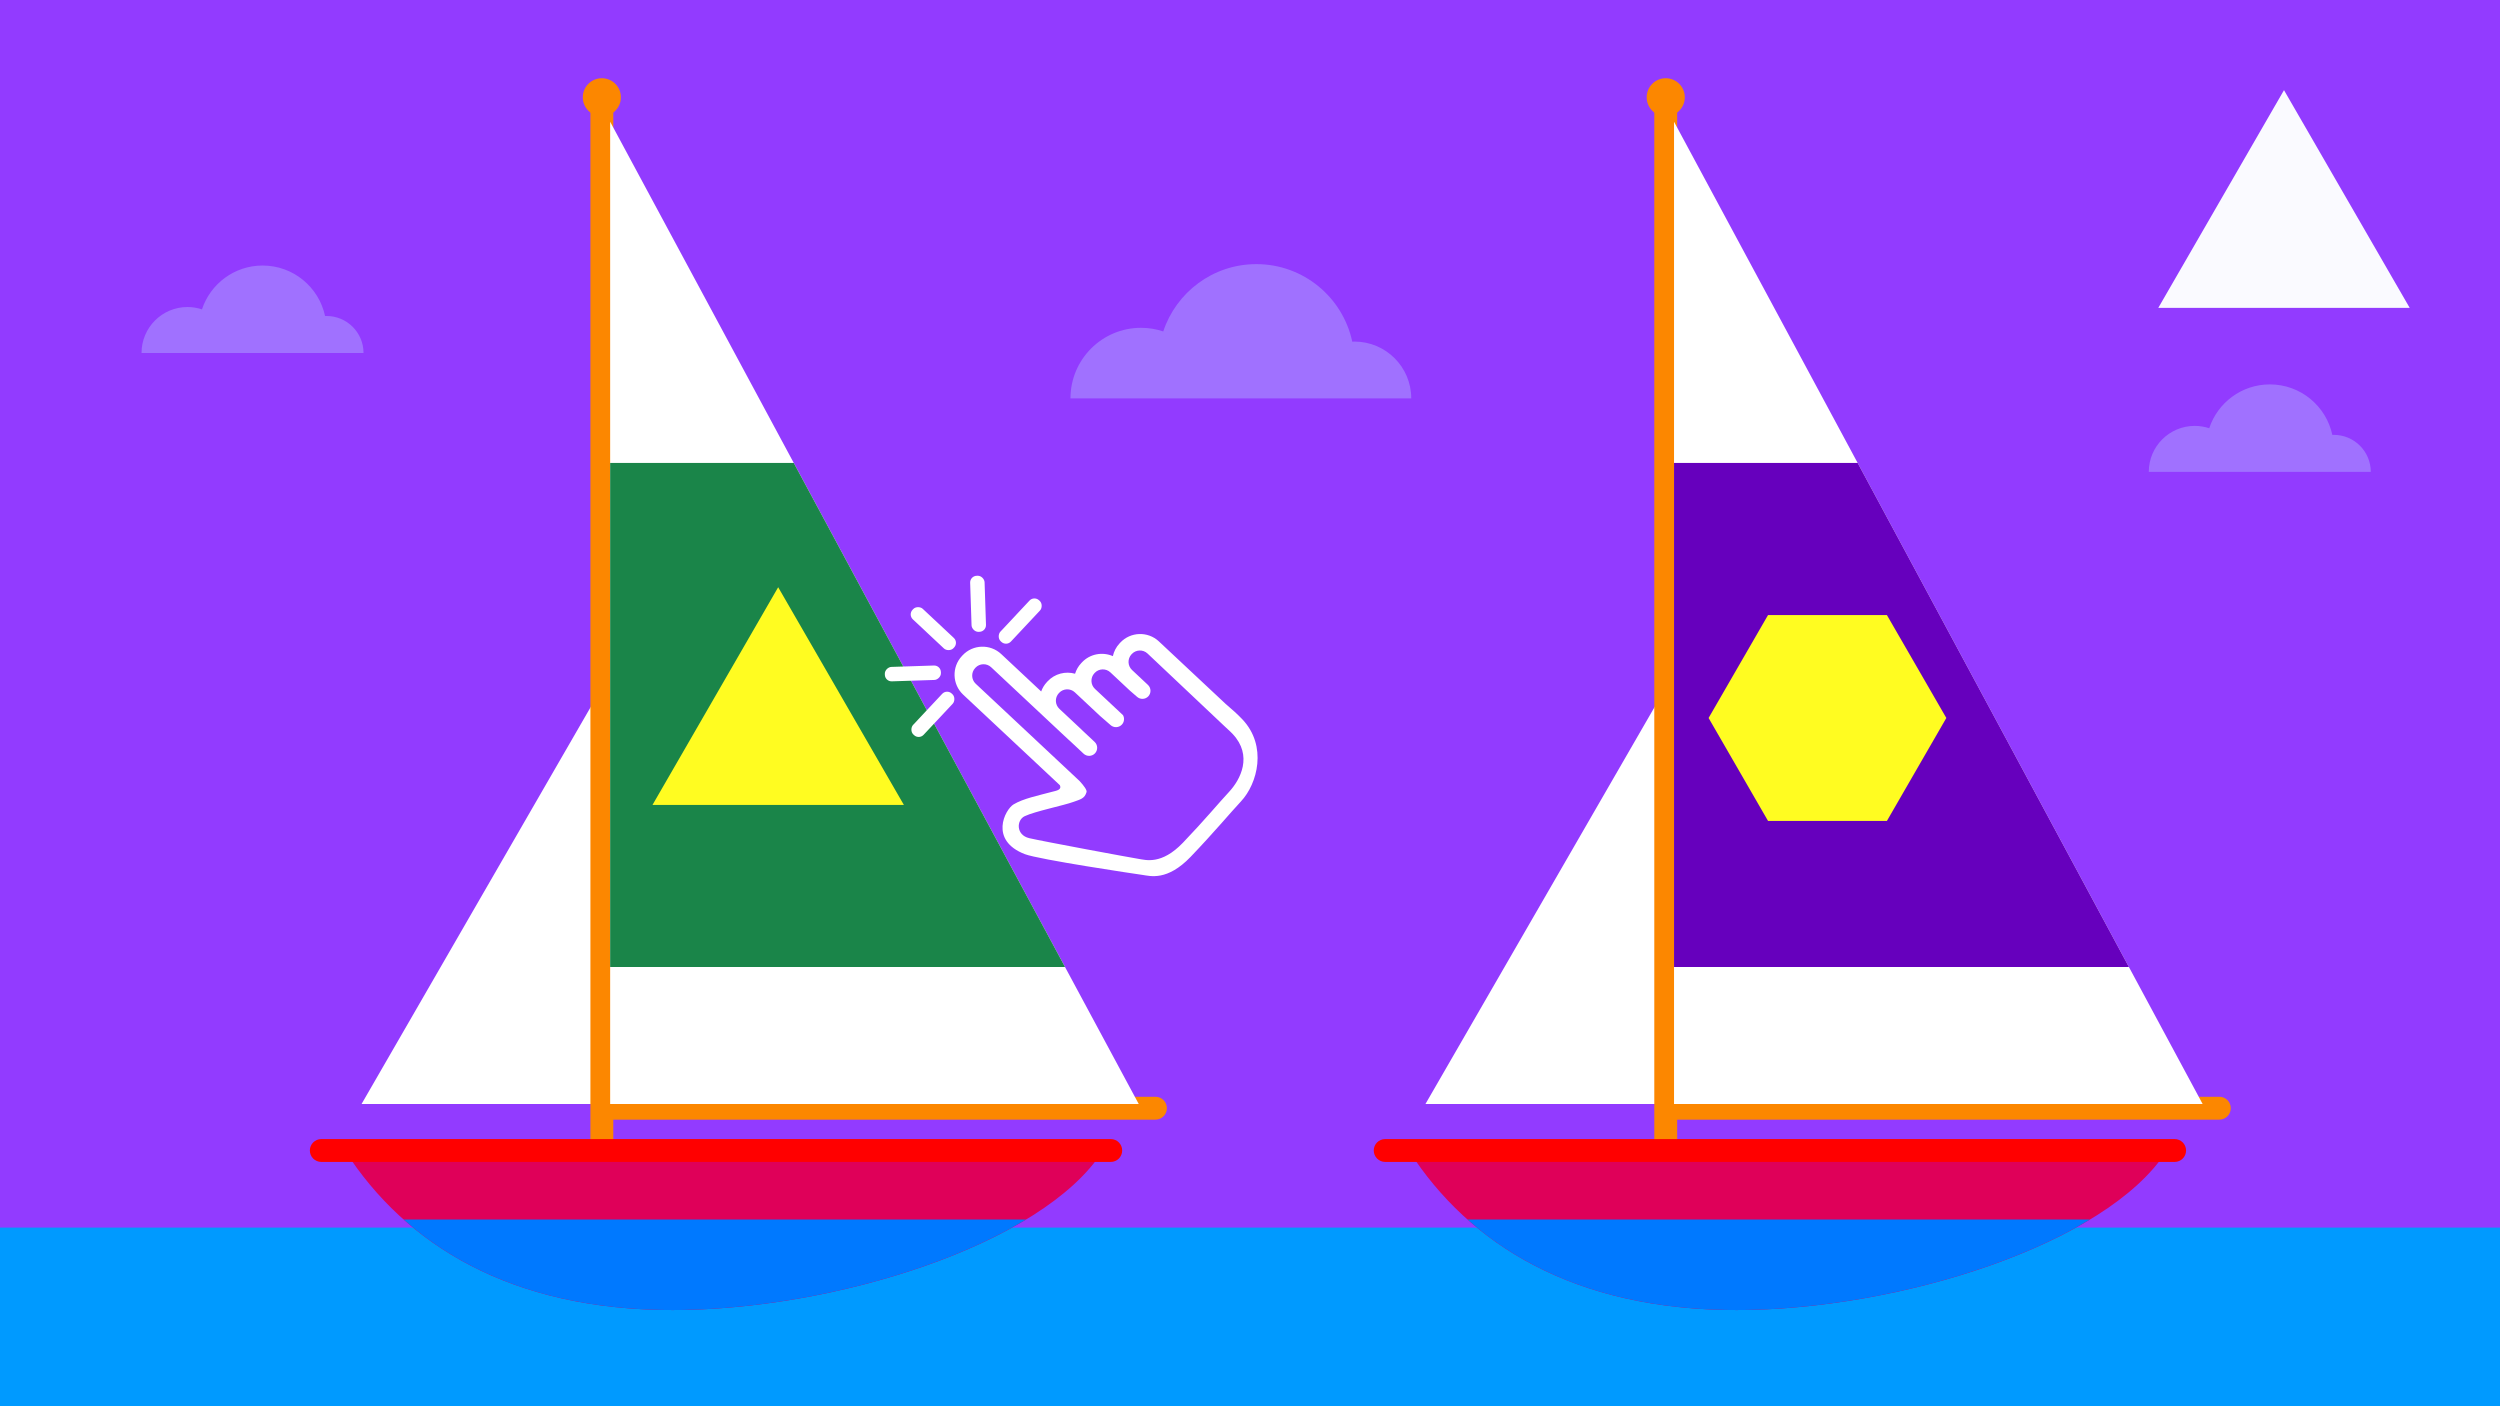 <?xml version="1.0" encoding="UTF-8"?><svg xmlns="http://www.w3.org/2000/svg" viewBox="0 0 1920 1080"><defs><style>.cls-1,.cls-2,.cls-3,.cls-4,.cls-5,.cls-6,.cls-7{fill-rule:evenodd;}.cls-1,.cls-8{fill:#fff;}.cls-2{fill:#1a8549;}.cls-9{fill:#009aff;}.cls-3{fill:red;}.cls-4{fill:#6600bd;}.cls-5{fill:#fffc21;}.cls-10{fill:#a071ff;}.cls-11{fill:#0079ff;}.cls-12{fill:#923bff;}.cls-6{fill:#fafaff;}.cls-7{fill:#fc8700;}.cls-13{fill:#df0059;}</style></defs><g id="bg"><rect class="cls-12" width="1920" height="1080"/><rect class="cls-9" y="942.79" width="1920" height="137.21"/><path class="cls-10" d="M1040.22,262.32c-.57,0-1.12.07-1.68.09-7.26-34.03-37.47-59.56-73.66-59.56-33.34,0-61.57,21.68-71.5,51.69-5.37-1.78-11.09-2.78-17.06-2.78-29.93,0-54.2,24.27-54.2,54.2h261.72c0-24.1-19.53-43.63-43.62-43.63Z"/><path class="cls-10" d="M1792.32,333.96c-.37,0-.73.04-1.09.06-4.73-22.17-24.41-38.8-47.98-38.8-21.72,0-40.11,14.12-46.57,33.67-3.5-1.16-7.22-1.81-11.11-1.81-19.5,0-35.3,15.81-35.3,35.3h170.48c0-15.69-12.72-28.41-28.42-28.41Z"/><path class="cls-10" d="M250.75,242.67c-.37,0-.73.04-1.09.06-4.73-22.17-24.41-38.8-47.98-38.8-21.72,0-40.11,14.12-46.57,33.67-3.5-1.16-7.22-1.81-11.11-1.81-19.5,0-35.3,15.81-35.3,35.3h170.48c0-15.69-12.72-28.41-28.42-28.41Z"/></g><g id="ships"><polygon class="cls-1" points="458.18 847.88 458.18 535.15 277.67 847.88 458.18 847.88"/><path class="cls-7" d="M471,928.69c0,4.85-3.93,8.78-8.78,8.78h0c-4.85,0-8.78-3.93-8.78-8.78V83.5c0-4.85,3.93-8.78,8.78-8.78h0c4.85,0,8.78,3.93,8.78,8.78v845.19Z"/><path class="cls-7" d="M467.15,859.88c-4.85,0-8.78-3.93-8.78-8.78h0c0-4.85,3.93-8.78,8.78-8.78h420.24c4.85,0,8.78,3.94,8.78,8.78h0c0,4.85-3.93,8.78-8.78,8.78h-420.24Z"/><polygon class="cls-1" points="468.6 847.88 468.6 93.5 874.56 847.88 468.6 847.88"/><path class="cls-7" d="M476.85,74.72c0,8.08-6.55,14.64-14.63,14.64s-14.63-6.55-14.63-14.64,6.55-14.64,14.63-14.64,14.63,6.55,14.63,14.64Z"/><path class="cls-13" d="M265.18,884.04c46.18,71.78,126.84,122.08,251.44,122.08s283.99-50.3,330.19-122.08H265.18Z"/><path class="cls-11" d="M788,936.58h-478.01c47.83,42.58,115.45,69.54,206.63,69.54s200.92-26.96,271.38-69.54Z"/><path class="cls-3" d="M853.05,874.8H246.75c-4.85,0-8.78,3.93-8.78,8.78s3.93,8.78,8.78,8.78h606.31c4.84,0,8.78-3.93,8.78-8.78s-3.93-8.78-8.78-8.78Z"/><polygon class="cls-1" points="1275.25 847.88 1275.25 535.15 1094.74 847.88 1275.25 847.88"/><path class="cls-7" d="M1288.06,928.69c0,4.85-3.93,8.78-8.78,8.78h0c-4.85,0-8.78-3.93-8.78-8.78V83.5c0-4.85,3.93-8.78,8.78-8.78h0c4.85,0,8.78,3.93,8.78,8.78v845.19Z"/><path class="cls-7" d="M1284.22,859.88c-4.85,0-8.78-3.93-8.78-8.78h0c0-4.85,3.93-8.78,8.78-8.78h420.24c4.85,0,8.78,3.94,8.78,8.78h0c0,4.85-3.94,8.78-8.78,8.78h-420.24Z"/><polygon class="cls-1" points="1285.66 847.88 1285.66 93.5 1691.63 847.88 1285.66 847.88"/><path class="cls-7" d="M1293.92,74.72c0,8.08-6.55,14.64-14.64,14.64s-14.63-6.55-14.63-14.64,6.55-14.64,14.63-14.64,14.64,6.55,14.64,14.64Z"/><path class="cls-13" d="M1082.25,884.04c46.18,71.78,126.84,122.08,251.45,122.08s283.99-50.3,330.19-122.08h-581.63Z"/><path class="cls-11" d="M1605.07,936.58h-478.01c47.82,42.58,115.45,69.54,206.63,69.54s200.92-26.96,271.38-69.54Z"/><path class="cls-3" d="M1670.13,874.8h-606.31c-4.85,0-8.78,3.93-8.78,8.78s3.94,8.78,8.78,8.78h606.31c4.84,0,8.77-3.93,8.77-8.78s-3.93-8.78-8.77-8.78Z"/><polygon class="cls-2" points="468.6 742.67 817.94 742.67 609.61 355.55 468.6 355.55 468.6 742.67"/><polygon class="cls-5" points="501.11 618.18 597.64 450.99 694.18 618.18 501.11 618.18"/><polygon class="cls-6" points="1657.57 236.44 1754.11 69.24 1850.65 236.44 1657.57 236.44"/><polygon class="cls-4" points="1285.66 742.67 1635.01 742.67 1426.68 355.55 1285.66 355.55 1285.66 742.67"/><polygon class="cls-5" points="1357.85 630.47 1312.2 551.41 1357.85 472.36 1449.14 472.36 1494.78 551.41 1449.14 630.48 1357.85 630.47"/></g><g id="shapes"><path class="cls-8" d="M941.53,540.82l-51.53-48.25c-8.42-7.88-21.75-7.44-29.63.97l-.55.59c-2.66,2.84-4.36,6.23-5.14,9.79-7.92-3.48-17.56-1.82-23.79,4.83l-.55.59c-2.23,2.38-3.79,5.15-4.69,8.08-7.32-2.07-15.54-.1-21.07,5.81l-.55.59c-2.01,2.14-3.47,4.61-4.41,7.22l-30.71-28.75c-8.42-7.88-21.75-7.44-29.63.97l-.55.59c-7.88,8.42-7.44,21.75.97,29.63l74.23,69.51c.15.28.27.54.33.77.77,3.04-3.43,3.58-6.18,4.32-11.03,2.98-22.16,5.18-29.67,9.69-6.56,3.95-18.87,27.63,8.72,38.23,10.58,4.07,84.63,15.15,90.37,15.94,5.74.79,18.85,4.95,36.93-13.92,18.08-18.87,30.71-34.1,38.61-42.52,12.77-13.64,20.41-42.66,1.06-63.09-3.5-3.69-7.84-7.63-12.54-11.59ZM944.78,561.78c.42.39.8.78,1.19,1.18l.08.07s.04.05.07.07c.17.18.34.35.51.53.01.01.02.03.03.04,15.62,16.6,6.14,35.02-2.91,44.68-7.21,7.7-18.73,21.63-35.25,38.86-16.52,17.23-28.73,13.22-34.05,12.41-5.33-.81-73.69-13.49-83.98-15.9-10.29-2.41-9.88-13.84-3.55-16.87,7.93-3.79,29.92-8.2,37.68-11.06,5.17-1.9,8.4-2.43,9.87-7.49.42-1.46-1.9-4.68-5.32-8.44l-79.83-74.76c-3.42-3.2-3.6-8.62-.4-12.04l.22-.24c3.2-3.42,8.62-3.6,12.04-.4l59.94,56.13.04-.04,11.04,10.33c2.49,2.33,6.43,2.2,8.76-.29,2.33-2.49,2.2-6.43-.29-8.76l-9.95-9.32.03-.03-17.15-16.06c-3.42-3.2-3.6-8.62-.4-12.04l.23-.24c3.2-3.42,8.62-3.6,12.04-.4l19.35,18.12,8.01,6.97c2.49,2.33,6.43,2.2,8.76-.29,1.89-2.01,2.16-4.98.87-7.27l-21.54-20.17c-3.42-3.2-3.6-8.62-.4-12.04l.22-.24c3.2-3.42,8.62-3.6,12.04-.4l14.9,13.95,5.47,4.73c2.49,2.33,6.43,2.2,8.76-.29,2.33-2.49,2.2-6.43-.29-8.76l-4.69-4.4h0s-7.53-7.06-7.53-7.06c-3.42-3.2-3.6-8.62-.4-12.04l.23-.24c3.2-3.42,8.62-3.6,12.04-.4l58.78,55.5c1.67,1.56,3.24,3.02,4.67,4.36Z"/><rect class="cls-8" x="711.25" y="461.24" width="11.09" height="43.09" rx="5.17" ry="5.17" transform="translate(-125.55 676) rotate(-46.88)"/><rect class="cls-8" x="710.9" y="527.06" width="11.09" height="43.09" rx="5.17" ry="5.17" transform="translate(864.42 1438.76) rotate(-136.88)"/><rect class="cls-8" x="695.54" y="495.65" width="11.09" height="43.09" rx="5.17" ry="5.17" transform="translate(207.17 1234.87) rotate(-91.88)"/><rect class="cls-8" x="777.97" y="455.44" width="11.09" height="43.09" rx="5.17" ry="5.17" transform="translate(1029.39 1360.7) rotate(-136.88)"/><rect class="cls-8" x="745.62" y="442.17" width="11.09" height="43.09" rx="5.17" ry="5.17" transform="translate(1517.13 902.54) rotate(178.12)"/></g></svg>